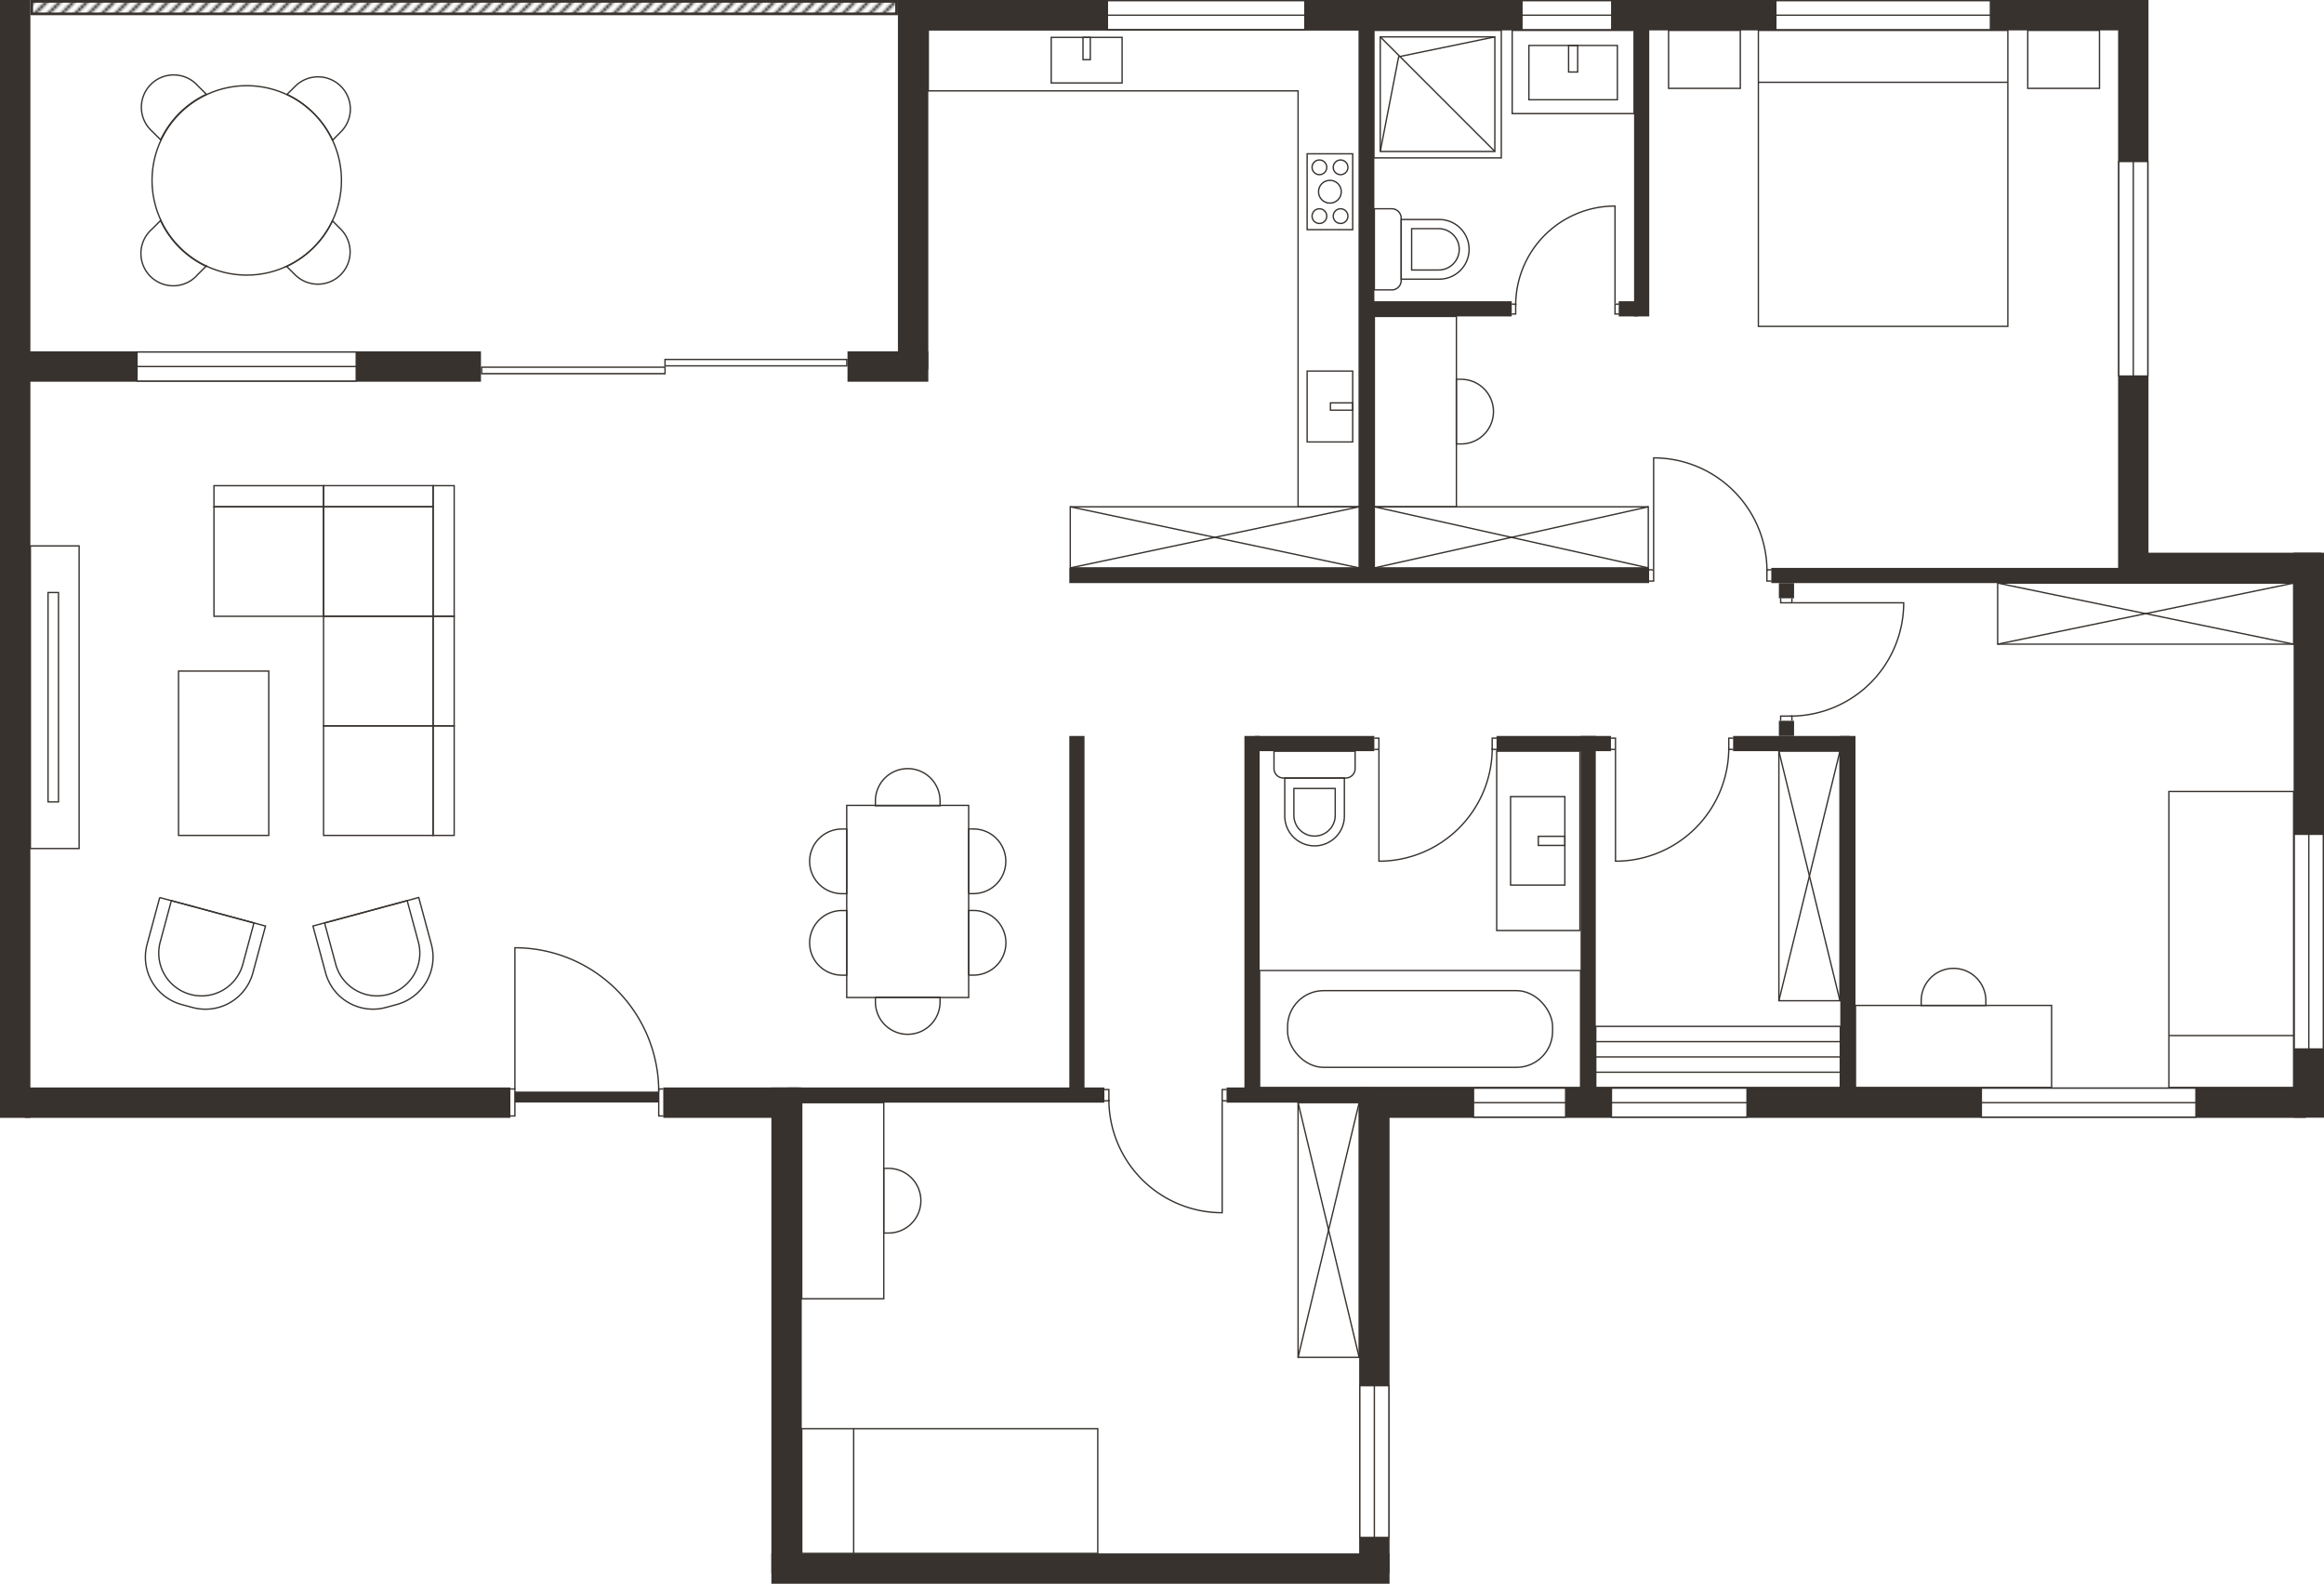 <svg xmlns="http://www.w3.org/2000/svg" xmlns:xlink="http://www.w3.org/1999/xlink" viewBox="0 0 862.8 588"><defs><pattern id="edc93b7b-3cc7-44f3-b1fa-d3a42ef631b5" data-name="New Pattern Swatch 1" width="5" height="5" patternTransform="translate(-2)" patternUnits="userSpaceOnUse" viewBox="0 0 5 5"><rect width="5" height="5" style="fill:none"/><line x1="23.18" y1="1.82" x2="1.82" y2="23.18" style="fill:none;stroke:#37322e;stroke-miterlimit:10;stroke-width:0.5px"/><line x1="18.18" y1="1.82" x2="-3.18" y2="23.18" style="fill:none;stroke:#37322e;stroke-miterlimit:10;stroke-width:0.5px"/><line x1="13.18" y1="1.82" x2="-8.18" y2="23.18" style="fill:none;stroke:#37322e;stroke-miterlimit:10;stroke-width:0.5px"/><line x1="8.18" y1="1.82" x2="-13.18" y2="23.18" style="fill:none;stroke:#37322e;stroke-miterlimit:10;stroke-width:0.5px"/><line x1="3.18" y1="1.82" x2="-18.18" y2="23.18" style="fill:none;stroke:#37322e;stroke-miterlimit:10;stroke-width:0.5px"/><line x1="23.18" y1="-3.18" x2="1.82" y2="18.18" style="fill:none;stroke:#37322e;stroke-miterlimit:10;stroke-width:0.5px"/><line x1="18.18" y1="-3.18" x2="-3.18" y2="18.18" style="fill:none;stroke:#37322e;stroke-miterlimit:10;stroke-width:0.5px"/><line x1="13.18" y1="-3.18" x2="-8.18" y2="18.18" style="fill:none;stroke:#37322e;stroke-miterlimit:10;stroke-width:0.5px"/><line x1="8.18" y1="-3.18" x2="-13.18" y2="18.18" style="fill:none;stroke:#37322e;stroke-miterlimit:10;stroke-width:0.5px"/><line x1="3.18" y1="-3.18" x2="-18.18" y2="18.18" style="fill:none;stroke:#37322e;stroke-miterlimit:10;stroke-width:0.5px"/><line x1="23.18" y1="-8.18" x2="1.82" y2="13.18" style="fill:none;stroke:#37322e;stroke-miterlimit:10;stroke-width:0.5px"/><line x1="18.18" y1="-8.18" x2="-3.18" y2="13.18" style="fill:none;stroke:#37322e;stroke-miterlimit:10;stroke-width:0.5px"/><line x1="13.18" y1="-8.18" x2="-8.18" y2="13.18" style="fill:none;stroke:#37322e;stroke-miterlimit:10;stroke-width:0.5px"/><line x1="8.18" y1="-8.18" x2="-13.18" y2="13.18" style="fill:none;stroke:#37322e;stroke-miterlimit:10;stroke-width:0.5px"/><line x1="3.18" y1="-8.18" x2="-18.18" y2="13.18" style="fill:none;stroke:#37322e;stroke-miterlimit:10;stroke-width:0.5px"/><line x1="23.18" y1="-13.18" x2="1.82" y2="8.18" style="fill:none;stroke:#37322e;stroke-miterlimit:10;stroke-width:0.5px"/><line x1="18.18" y1="-13.18" x2="-3.18" y2="8.18" style="fill:none;stroke:#37322e;stroke-miterlimit:10;stroke-width:0.5px"/><line x1="13.18" y1="-13.18" x2="-8.18" y2="8.18" style="fill:none;stroke:#37322e;stroke-miterlimit:10;stroke-width:0.5px"/><line x1="8.18" y1="-13.18" x2="-13.18" y2="8.18" style="fill:none;stroke:#37322e;stroke-miterlimit:10;stroke-width:0.5px"/><line x1="3.18" y1="-13.18" x2="-18.18" y2="8.18" style="fill:none;stroke:#37322e;stroke-miterlimit:10;stroke-width:0.5px"/><line x1="23.18" y1="-18.18" x2="1.82" y2="3.18" style="fill:none;stroke:#37322e;stroke-miterlimit:10;stroke-width:0.5px"/><line x1="18.18" y1="-18.18" x2="-3.18" y2="3.18" style="fill:none;stroke:#37322e;stroke-miterlimit:10;stroke-width:0.5px"/><line x1="13.18" y1="-18.18" x2="-8.18" y2="3.18" style="fill:none;stroke:#37322e;stroke-miterlimit:10;stroke-width:0.5px"/><line x1="8.18" y1="-18.18" x2="-13.18" y2="3.18" style="fill:none;stroke:#37322e;stroke-miterlimit:10;stroke-width:0.5px"/><line x1="3.18" y1="-18.18" x2="-18.18" y2="3.18" style="fill:none;stroke:#37322e;stroke-miterlimit:10;stroke-width:0.5px"/></pattern></defs><g id="bd2dd796-e895-4e78-86f8-cbaa341d6c7a" data-name="Layer 2"><g id="bb2aad9c-5ad1-4c22-a701-46b37e40daed" data-name="Layer 2"><rect x="-201.87" y="201.87" width="415.02" height="11.28" transform="translate(213.15 201.87) rotate(90)" style="fill:#37322e"/><rect x="270.42" y="62.94" width="137.16" height="11.28" transform="translate(407.58 -270.42) rotate(90)" style="fill:#37322e"/><rect x="683.76" y="102.6" width="216.48" height="11.28" transform="translate(900.24 -683.76) rotate(90)" style="fill:#37322e"/><rect x="752.28" y="304.44" width="209.76" height="11.28" transform="translate(1167.24 -547.08) rotate(90)" style="fill:#37322e"/><rect x="9.24" y="130.44" width="169.32" height="11.28" transform="translate(187.8 272.16) rotate(180)" style="fill:#37322e"/><rect x="314.64" y="130.44" width="30" height="11.28" transform="translate(659.28 272.16) rotate(180)" style="fill:#37322e"/><rect x="9.24" y="403.74" width="180.24" height="11.28" transform="translate(198.72 818.76) rotate(180)" style="fill:#37322e"/><rect x="246.24" y="403.74" width="50.41" height="11.28" transform="translate(542.89 818.76) rotate(180)" style="fill:#37322e"/><rect x="504.6" y="403.74" width="351.48" height="11.28" transform="translate(1360.68 818.76) rotate(180)" style="fill:#37322e"/><rect x="286.38" y="576.72" width="229.5" height="11.28" transform="translate(802.26 1164.72) rotate(180)" style="fill:#37322e"/><rect x="201.9" y="488.22" width="180.24" height="11.28" transform="translate(-201.84 785.88) rotate(-90)" style="fill:#37322e"/><rect x="420.95" y="489.05" width="178.59" height="11.28" transform="translate(15.55 1004.93) rotate(-90)" style="fill:#37322e"/><rect x="341.28" width="451.2" height="11.28" transform="translate(1133.76 11.28) rotate(180)" style="fill:#37322e"/><rect x="792.48" y="205.2" width="69.24" height="11.28" transform="translate(1654.2 421.68) rotate(180)" style="fill:#37322e"/><rect x="501.79" y="106.03" width="5.64" height="215.25" transform="translate(718.27 -290.95) rotate(90)" style="fill:#37322e"/><rect x="721.44" y="147" width="5.64" height="133.32" transform="translate(937.92 -510.6) rotate(90)" style="fill:#37322e"/><rect x="532.22" y="88.46" width="5.64" height="52.41" transform="translate(649.7 -420.38) rotate(90)" style="fill:#37322e"/><rect x="485.22" y="253.86" width="5.64" height="44.4" transform="translate(764.1 -211.98) rotate(90)" style="fill:#37322e"/><rect x="574.02" y="254.82" width="5.64" height="42.48" transform="translate(852.9 -300.78) rotate(90)" style="fill:#37322e"/><rect x="662.29" y="254.39" width="5.64" height="43.35" transform="translate(941.17 -389.05) rotate(90)" style="fill:#37322e"/><rect x="601.76" y="111.04" width="5.64" height="7.24" transform="translate(719.24 -489.92) rotate(90)" style="fill:#37322e"/><rect x="660.42" y="216.48" width="5.64" height="5.64" style="fill:#37322e"/><rect x="660.42" y="267.6" width="5.64" height="5.64" style="fill:#37322e"/><rect x="504.6" y="8.8" width="5.64" height="204.86" transform="translate(1014.84 222.46) rotate(180)" style="fill:#37322e"/><rect x="606.66" y="8.8" width="5.64" height="108.68" transform="translate(1218.96 126.28) rotate(180)" style="fill:#37322e"/><rect x="396.98" y="273.24" width="5.64" height="133.2" transform="translate(799.61 679.68) rotate(180)" style="fill:#37322e"/><rect x="462" y="273.24" width="5.64" height="133.2" transform="translate(929.64 679.68) rotate(180)" style="fill:#37322e"/><rect x="586.8" y="273.24" width="5.64" height="133.2" transform="translate(1179.24 679.68) rotate(180)" style="fill:#37322e"/><rect x="683.22" y="273.24" width="5.64" height="133.2" transform="translate(1372.08 679.68) rotate(180)" style="fill:#37322e"/><rect x="292.58" y="403.74" width="117.42" height="5.64" style="fill:#37322e"/><rect x="455.36" y="403.74" width="54.34" height="5.64" style="fill:#37322e"/><rect x="11.78" y="0.5" width="321.08" height="4.64" style="fill:url(#edc93b7b-3cc7-44f3-b1fa-d3a42ef631b5)"/><path d="M332.36,1V4.64H12.28V1H332.36m1-1H11.28V5.64H333.36V0Z" style="fill:#37322e"/><rect x="191.16" y="405.26" width="53.4" height="4.05" style="fill:#37322e"/><polyline points="189.48 414.32 191.16 414.32 191.16 404.3 189.48 404.3" style="fill:none;stroke:#37322e;stroke-miterlimit:10;stroke-width:0.5px"/><polyline points="246.24 414.32 244.56 414.32 244.56 404.3 246.24 404.3" style="fill:none;stroke:#37322e;stroke-miterlimit:10;stroke-width:0.5px"/><path d="M244.56,405.26a53.39,53.39,0,0,0-53.4-53.39V404.3" style="fill:none;stroke:#37322e;stroke-miterlimit:10;stroke-width:0.5px"/><rect x="246.85" y="133.45" width="67.54" height="2.38" style="fill:#fff"/><path d="M314.14,133.7v1.88h-67V133.7h67m.5-.5h-68v2.88h68V133.2Z" style="fill:#37322e"/><rect x="178.81" y="136.33" width="68.09" height="2.38" style="fill:#fff"/><path d="M246.65,136.58v1.88H179.06v-1.88h67.59m.5-.5H178.56V139h68.59v-2.88Z" style="fill:#37322e"/><path d="M554,277.73a42.06,42.06,0,0,1-42.06,42V278.49" style="fill:none;stroke:#37322e;stroke-miterlimit:10;stroke-width:0.5px"/><polyline points="510.24 274.05 511.92 274.05 511.92 278.23 510.24 278.23" style="fill:none;stroke:#37322e;stroke-miterlimit:10;stroke-width:0.5px"/><polyline points="555.66 274.05 553.98 274.05 553.98 278.23 555.66 278.23" style="fill:none;stroke:#37322e;stroke-miterlimit:10;stroke-width:0.5px"/><path d="M641.82,277.73a42.06,42.06,0,0,1-42.06,42V278.49" style="fill:none;stroke:#37322e;stroke-miterlimit:10;stroke-width:0.5px"/><polyline points="598.08 274.05 599.76 274.05 599.76 278.23 598.08 278.23" style="fill:none;stroke:#37322e;stroke-miterlimit:10;stroke-width:0.5px"/><polyline points="643.5 274.05 641.82 274.05 641.82 278.23 643.5 278.23" style="fill:none;stroke:#37322e;stroke-miterlimit:10;stroke-width:0.5px"/><path d="M664.76,265.86a42.06,42.06,0,0,0,42-42.06h-41.3" style="fill:none;stroke:#37322e;stroke-miterlimit:10;stroke-width:0.5px"/><polyline points="661.08 222.12 661.08 223.8 665.26 223.8 665.26 222.12" style="fill:none;stroke:#37322e;stroke-miterlimit:10;stroke-width:0.5px"/><polyline points="661.08 267.54 661.08 265.86 665.26 265.86 665.26 267.54" style="fill:none;stroke:#37322e;stroke-miterlimit:10;stroke-width:0.5px"/><path d="M656,212.05A42.06,42.06,0,0,0,613.92,170v41.3" style="fill:none;stroke:#37322e;stroke-miterlimit:10;stroke-width:0.5px"/><polyline points="612.24 215.73 613.92 215.73 613.92 211.55 612.24 211.55" style="fill:none;stroke:#37322e;stroke-miterlimit:10;stroke-width:0.5px"/><polyline points="657.66 215.73 655.98 215.73 655.98 211.55 657.66 211.55" style="fill:none;stroke:#37322e;stroke-miterlimit:10;stroke-width:0.5px"/><path d="M562.71,113.36A36.86,36.86,0,0,1,599.58,76.5v36.19" style="fill:none;stroke:#37322e;stroke-miterlimit:10;stroke-width:0.5px"/><polyline points="601.05 116.58 599.58 116.58 599.58 112.92 601.05 112.92" style="fill:none;stroke:#37322e;stroke-miterlimit:10;stroke-width:0.5px"/><polyline points="561.24 116.58 562.71 116.58 562.71 112.92 561.24 112.92" style="fill:none;stroke:#37322e;stroke-miterlimit:10;stroke-width:0.5px"/><path d="M411.68,408.19a42.06,42.06,0,0,0,42.06,42.05V409" style="fill:none;stroke:#37322e;stroke-miterlimit:10;stroke-width:0.5px"/><polyline points="455.42 404.51 453.74 404.51 453.74 408.69 455.42 408.69" style="fill:none;stroke:#37322e;stroke-miterlimit:10;stroke-width:0.5px"/><polyline points="410 404.51 411.68 404.51 411.68 408.69 410 408.69" style="fill:none;stroke:#37322e;stroke-miterlimit:10;stroke-width:0.5px"/><rect x="50.86" y="130.69" width="81.35" height="10.78" style="fill:#fff"/><path d="M132,130.94v10.28H51.11V130.94H132m.5-.5H50.61v11.28h81.85V130.44Z" style="fill:#37322e"/><line x1="50.61" y1="136.08" x2="132.46" y2="136.08" style="fill:#fff;stroke:#37322e;stroke-miterlimit:10;stroke-width:0.5px"/><rect x="411.13" y="0.25" width="73.3" height="10.78" style="fill:#fff"/><path d="M484.18.5V10.78h-72.8V.5h72.8m.5-.5h-73.8V11.28h73.8V0Z" style="fill:#37322e"/><line x1="410.88" y1="5.64" x2="484.68" y2="5.64" style="fill:#fff;stroke:#37322e;stroke-miterlimit:10;stroke-width:0.5px"/><rect x="659.29" y="0.25" width="79.66" height="10.78" style="fill:#fff"/><path d="M738.7.5V10.78H659.54V.5H738.7m.5-.5H659V11.28H739.2V0Z" style="fill:#37322e"/><line x1="659.04" y1="5.64" x2="739.2" y2="5.64" style="fill:#fff;stroke:#37322e;stroke-miterlimit:10;stroke-width:0.5px"/><rect x="786.61" y="59.95" width="10.78" height="79.66" style="fill:#fff"/><path d="M797.14,60.2v79.16H786.86V60.2h10.28m.5-.5H786.36v80.16h11.28V59.7Z" style="fill:#37322e"/><line x1="792" y1="59.7" x2="792" y2="139.86" style="fill:#fff;stroke:#37322e;stroke-miterlimit:10;stroke-width:0.5px"/><rect x="851.77" y="309.79" width="10.78" height="79.66" style="fill:#fff"/><path d="M862.3,310V389.2H852V310H862.3m.5-.5H851.52V389.7H862.8V309.54Z" style="fill:#37322e"/><line x1="857.16" y1="309.54" x2="857.16" y2="389.7" style="fill:#fff;stroke:#37322e;stroke-miterlimit:10;stroke-width:0.5px"/><rect x="735.59" y="403.99" width="79.66" height="10.78" style="fill:#fff"/><path d="M815,404.24v10.28H735.84V404.24H815m.5-.5H735.34V415H815.5V403.74Z" style="fill:#37322e"/><line x1="815.5" y1="409.38" x2="735.34" y2="409.38" style="fill:#fff;stroke:#37322e;stroke-miterlimit:10;stroke-width:0.5px"/><rect x="598.26" y="403.99" width="50.33" height="10.78" style="fill:#fff"/><path d="M648.34,404.24v10.28H598.51V404.24h49.83m.5-.5H598V415h50.83V403.74Z" style="fill:#37322e"/><line x1="648.84" y1="409.38" x2="598.01" y2="409.38" style="fill:#fff;stroke:#37322e;stroke-miterlimit:10;stroke-width:0.5px"/><rect x="504.85" y="514.45" width="10.78" height="56.35" style="fill:#fff"/><path d="M515.38,514.7v55.86H505.1V514.7h10.28m.5-.5H504.6v56.86h11.28V514.2Z" style="fill:#37322e"/><line x1="510.24" y1="514.2" x2="510.24" y2="571.06" style="fill:#fff;stroke:#37322e;stroke-miterlimit:10;stroke-width:0.5px"/><rect x="547.05" y="403.99" width="34.16" height="10.78" style="fill:#fff"/><path d="M581,404.24v10.28H547.3V404.24H581m.5-.5H546.8V415h34.66V403.74Z" style="fill:#37322e"/><line x1="581.46" y1="409.38" x2="546.8" y2="409.38" style="fill:#fff;stroke:#37322e;stroke-miterlimit:10;stroke-width:0.5px"/><rect x="565.03" y="0.25" width="33.34" height="10.78" style="fill:#fff"/><path d="M598.12.5V10.78H565.28V.5h32.84m.5-.5H564.78V11.28h33.84V0Z" style="fill:#37322e"/><line x1="564.78" y1="5.64" x2="598.62" y2="5.64" style="fill:#fff;stroke:#37322e;stroke-miterlimit:10;stroke-width:0.5px"/><polygon points="481.92 188.16 481.92 33.74 344.64 33.74 344.64 11.06 481.92 11.06 481.92 11.06 504.6 11.06 504.6 188.16 481.92 188.16" style="fill:none;stroke:#37322e;stroke-miterlimit:10;stroke-width:0.5px"/><rect x="390.27" y="13.88" width="26.32" height="16.92" style="fill:none;stroke:#37322e;stroke-miterlimit:10;stroke-width:0.5px"/><rect x="402.07" y="13.88" width="2.71" height="8.27" style="fill:none;stroke:#37322e;stroke-miterlimit:10;stroke-width:0.5px"/><rect x="480.58" y="142.46" width="26.32" height="16.92" transform="translate(644.66 -342.82) rotate(90)" style="fill:none;stroke:#37322e;stroke-miterlimit:10;stroke-width:0.5px"/><rect x="496.71" y="146.78" width="2.71" height="8.27" transform="translate(648.98 -347.14) rotate(90)" style="fill:none;stroke:#37322e;stroke-miterlimit:10;stroke-width:0.5px"/><rect x="485.28" y="57.1" width="16.92" height="28.16" style="fill:none;stroke:#37322e;stroke-miterlimit:10;stroke-width:0.5px"/><circle cx="489.84" cy="80.24" r="2.73" style="fill:none;stroke:#37322e;stroke-miterlimit:10;stroke-width:0.5px"/><circle cx="497.7" cy="80.24" r="2.73" style="fill:none;stroke:#37322e;stroke-miterlimit:10;stroke-width:0.5px"/><circle cx="493.74" cy="71.18" r="4.23" style="fill:none;stroke:#37322e;stroke-miterlimit:10;stroke-width:0.5px"/><circle cx="489.84" cy="62.12" r="2.73" style="fill:none;stroke:#37322e;stroke-miterlimit:10;stroke-width:0.5px"/><circle cx="497.7" cy="62.12" r="2.73" style="fill:none;stroke:#37322e;stroke-miterlimit:10;stroke-width:0.5px"/><rect x="314.35" y="299.02" width="45.27" height="71.32" style="fill:none;stroke:#37322e;stroke-miterlimit:10;stroke-width:0.5px"/><path d="M337,285.36h0a12,12,0,0,1,12,12v1.79a0,0,0,0,1,0,0H325a0,0,0,0,1,0,0v-1.79A12,12,0,0,1,337,285.36Z" style="fill:none;stroke:#37322e;stroke-miterlimit:10;stroke-width:0.5px"/><path d="M325,370.23h24a0,0,0,0,1,0,0V372a12,12,0,0,1-12,12h0a12,12,0,0,1-12-12v-1.79A0,0,0,0,1,325,370.23Z" style="fill:none;stroke:#37322e;stroke-miterlimit:10;stroke-width:0.5px"/><path d="M307.46,312.91h0a12,12,0,0,1,12,12v1.79a0,0,0,0,1,0,0h-24a0,0,0,0,1,0,0v-1.79a12,12,0,0,1,12-12Z" transform="translate(-12.33 627.25) rotate(-90)" style="fill:none;stroke:#37322e;stroke-miterlimit:10;stroke-width:0.5px"/><path d="M307.46,343.17h0a12,12,0,0,1,12,12v1.79a0,0,0,0,1,0,0h-24a0,0,0,0,1,0,0v-1.79a12,12,0,0,1,12-12Z" transform="translate(-42.59 657.51) rotate(-90)" style="fill:none;stroke:#37322e;stroke-miterlimit:10;stroke-width:0.5px"/><path d="M354.52,312.91h24a0,0,0,0,1,0,0v1.79a12,12,0,0,1-12,12h0a12,12,0,0,1-12-12v-1.79a0,0,0,0,1,0,0Z" transform="translate(46.71 686.29) rotate(-90)" style="fill:none;stroke:#37322e;stroke-miterlimit:10;stroke-width:0.5px"/><path d="M354.52,343.17h24a0,0,0,0,1,0,0V345a12,12,0,0,1-12,12h0a12,12,0,0,1-12-12v-1.79A0,0,0,0,1,354.52,343.17Z" transform="translate(16.45 716.55) rotate(-90)" style="fill:none;stroke:#37322e;stroke-miterlimit:10;stroke-width:0.5px"/><rect x="439.63" y="145.87" width="22.68" height="107.26" transform="translate(650.47 -251.47) rotate(90)" style="fill:none;stroke:#37322e;stroke-miterlimit:10;stroke-width:0.5px"/><line x1="397.34" y1="210.84" x2="504.6" y2="188.16" style="fill:none;stroke:#37322e;stroke-miterlimit:10;stroke-width:0.5px"/><line x1="504.6" y1="210.84" x2="397.34" y2="188.16" style="fill:none;stroke:#37322e;stroke-miterlimit:10;stroke-width:0.5px"/><path d="M53.9,337.89H94.58a0,0,0,0,1,0,0v18a18.24,18.24,0,0,1-18.24,18.24H72.15A18.24,18.24,0,0,1,53.9,355.86v-18a0,0,0,0,1,0,0Z" transform="translate(95.22 -7.05) rotate(15.09)" style="fill:none;stroke:#37322e;stroke-miterlimit:10;stroke-width:0.5px"/><path d="M63.62,334.38l-4.13,15.33A15.88,15.88,0,1,0,90.15,358l4.13-15.33Z" style="fill:none;stroke:#37322e;stroke-miterlimit:10;stroke-width:0.5px"/><path d="M138.46,337.89h4.19a18.24,18.24,0,0,1,18.24,18.24v18a0,0,0,0,1,0,0H120.22a0,0,0,0,1,0,0v-18A18.24,18.24,0,0,1,138.46,337.89Z" transform="translate(368.93 663.14) rotate(164.91)" style="fill:none;stroke:#37322e;stroke-miterlimit:10;stroke-width:0.5px"/><path d="M151.17,334.38l4.14,15.33A15.88,15.88,0,0,1,124.64,358l-4.13-15.33Z" style="fill:none;stroke:#37322e;stroke-miterlimit:10;stroke-width:0.5px"/><rect x="120.12" y="269.49" width="40.67" height="40.67" style="fill:none;stroke:#37322e;stroke-miterlimit:10;stroke-width:0.5px"/><rect x="120.12" y="228.81" width="40.67" height="40.67" style="fill:none;stroke:#37322e;stroke-miterlimit:10;stroke-width:0.5px"/><rect x="120.12" y="188.14" width="40.67" height="40.67" style="fill:none;stroke:#37322e;stroke-miterlimit:10;stroke-width:0.5px"/><rect x="79.44" y="188.14" width="40.67" height="40.67" style="fill:none;stroke:#37322e;stroke-miterlimit:10;stroke-width:0.5px"/><rect x="160.79" y="269.49" width="7.83" height="40.67" style="fill:none;stroke:#37322e;stroke-miterlimit:10;stroke-width:0.5px"/><rect x="160.79" y="228.81" width="7.83" height="40.67" style="fill:none;stroke:#37322e;stroke-miterlimit:10;stroke-width:0.5px"/><rect x="160.79" y="180.31" width="7.83" height="48.5" style="fill:none;stroke:#37322e;stroke-miterlimit:10;stroke-width:0.5px"/><rect x="95.86" y="163.88" width="7.83" height="40.67" transform="translate(-84.44 284) rotate(-90)" style="fill:none;stroke:#37322e;stroke-miterlimit:10;stroke-width:0.5px"/><rect x="136.54" y="163.88" width="7.83" height="40.67" transform="translate(-43.77 324.67) rotate(-90)" style="fill:none;stroke:#37322e;stroke-miterlimit:10;stroke-width:0.5px"/><rect x="66.28" y="249.15" width="33.5" height="61.01" style="fill:none;stroke:#37322e;stroke-miterlimit:10;stroke-width:0.5px"/><rect x="11.28" y="202.68" width="18.09" height="112.35" style="fill:none;stroke:#37322e;stroke-miterlimit:10;stroke-width:0.5px"/><rect x="17.83" y="219.98" width="3.88" height="77.74" style="fill:none;stroke:#37322e;stroke-miterlimit:10;stroke-width:0.5px"/><path d="M76.64,35a35.32,35.32,0,0,0-17,16.91l-3.09-3.09A12,12,0,1,1,73.52,31.92Z" style="fill:none;stroke:#37322e;stroke-miterlimit:10;stroke-width:0.5px"/><path d="M76.52,98.81l-3.08,3.09A12,12,0,1,1,56.5,85l3.11-3.12a35.32,35.32,0,0,0,16.91,17Z" style="fill:none;stroke:#37322e;stroke-miterlimit:10;stroke-width:0.5px"/><path d="M126.48,102a12,12,0,0,1-16.94,0l-3.12-3.11a35.32,35.32,0,0,0,17-16.9l3.08,3.08A12,12,0,0,1,126.48,102Z" style="fill:none;stroke:#37322e;stroke-miterlimit:10;stroke-width:0.5px"/><path d="M130.07,40.47a11.93,11.93,0,0,1-3.51,8.47l-3.1,3.11a35.32,35.32,0,0,0-16.92-17L109.63,32a12,12,0,0,1,20.44,8.47Z" style="fill:none;stroke:#37322e;stroke-miterlimit:10;stroke-width:0.5px"/><path d="M123.4,82a35.16,35.16,0,1,1,.06-29.92A35.21,35.21,0,0,1,123.4,82Z" style="fill:none;stroke:#37322e;stroke-miterlimit:10;stroke-width:0.5px"/><polygon points="652.81 11.28 745.43 11.28 745.43 30.55 745.43 121.17 652.81 121.17 652.81 11.28" style="fill:none;stroke:#37322e;stroke-miterlimit:10;stroke-width:0.5px"/><line x1="745.43" y1="30.55" x2="652.81" y2="30.55" style="fill:none;stroke:#37322e;stroke-miterlimit:10;stroke-width:0.5px"/><rect x="752.82" y="11.28" width="26.63" height="21.53" transform="translate(1532.27 44.09) rotate(180)" style="fill:none;stroke:#37322e;stroke-miterlimit:10;stroke-width:0.5px"/><rect x="619.47" y="11.28" width="26.63" height="21.53" style="fill:none;stroke:#37322e;stroke-miterlimit:10;stroke-width:0.5px"/><rect x="549.75" y="148.65" width="22.68" height="101.71" transform="translate(760.59 -361.59) rotate(90)" style="fill:none;stroke:#37322e;stroke-miterlimit:10;stroke-width:0.5px"/><line x1="510.24" y1="210.84" x2="611.95" y2="188.16" style="fill:none;stroke:#37322e;stroke-miterlimit:10;stroke-width:0.5px"/><line x1="611.95" y1="210.84" x2="510.24" y2="188.16" style="fill:none;stroke:#37322e;stroke-miterlimit:10;stroke-width:0.5px"/><rect x="510.24" y="117.48" width="30.46" height="70.68" transform="translate(1050.94 305.64) rotate(180)" style="fill:none;stroke:#37322e;stroke-miterlimit:10;stroke-width:0.5px"/><path d="M547.58,145.94h0a12,12,0,0,1,12,12v1.79a0,0,0,0,1,0,0h-24a0,0,0,0,1,0,0v-1.79a12,12,0,0,1,12-12Z" transform="translate(700.4 -394.76) rotate(90)" style="fill:none;stroke:#37322e;stroke-miterlimit:10;stroke-width:0.5px"/><polygon points="851.52 403.74 805.21 403.74 805.21 384.46 805.21 293.85 851.52 293.85 851.52 403.74" style="fill:none;stroke:#37322e;stroke-miterlimit:10;stroke-width:0.5px"/><line x1="805.21" y1="384.47" x2="851.52" y2="384.47" style="fill:none;stroke:#37322e;stroke-miterlimit:10;stroke-width:0.5px"/><polygon points="297.66 576.72 297.66 530.41 316.93 530.41 407.55 530.41 407.55 576.72 297.66 576.72" style="fill:none;stroke:#37322e;stroke-miterlimit:10;stroke-width:0.5px"/><line x1="316.93" y1="530.41" x2="316.93" y2="576.72" style="fill:none;stroke:#37322e;stroke-miterlimit:10;stroke-width:0.5px"/><rect x="785.24" y="172.88" width="22.68" height="109.89" transform="translate(568.76 1024.4) rotate(-90)" style="fill:none;stroke:#37322e;stroke-miterlimit:10;stroke-width:0.5px"/><line x1="851.52" y1="216.48" x2="741.63" y2="239.16" style="fill:none;stroke:#37322e;stroke-miterlimit:10;stroke-width:0.5px"/><line x1="741.63" y1="216.48" x2="851.52" y2="239.16" style="fill:none;stroke:#37322e;stroke-miterlimit:10;stroke-width:0.5px"/><rect x="481.92" y="409.38" width="22.68" height="94.56" style="fill:none;stroke:#37322e;stroke-miterlimit:10;stroke-width:0.5px"/><line x1="504.6" y1="503.94" x2="481.92" y2="409.38" style="fill:none;stroke:#37322e;stroke-miterlimit:10;stroke-width:0.5px"/><line x1="504.6" y1="409.38" x2="481.92" y2="503.94" style="fill:none;stroke:#37322e;stroke-miterlimit:10;stroke-width:0.5px"/><rect x="710.03" y="352.11" width="30.46" height="72.8" transform="translate(1113.77 -336.75) rotate(90)" style="fill:none;stroke:#37322e;stroke-miterlimit:10;stroke-width:0.5px"/><path d="M725.26,359.52h0a12,12,0,0,1,12,12v1.79a0,0,0,0,1,0,0h-24a0,0,0,0,1,0,0v-1.79A12,12,0,0,1,725.26,359.52Z" style="fill:none;stroke:#37322e;stroke-miterlimit:10;stroke-width:0.5px"/><rect x="297.66" y="409.38" width="30.46" height="72.8" transform="translate(625.77 891.56) rotate(180)" style="fill:none;stroke:#37322e;stroke-miterlimit:10;stroke-width:0.5px"/><path d="M335,438.9h0a12,12,0,0,1,12,12v1.79a0,0,0,0,1,0,0H323a0,0,0,0,1,0,0v-1.79a12,12,0,0,1,12-12Z" transform="translate(780.78 110.78) rotate(90)" style="fill:none;stroke:#37322e;stroke-miterlimit:10;stroke-width:0.5px"/><rect x="660.42" y="278.88" width="22.68" height="92.66" style="fill:none;stroke:#37322e;stroke-miterlimit:10;stroke-width:0.5px"/><line x1="683.1" y1="371.54" x2="660.42" y2="278.88" style="fill:none;stroke:#37322e;stroke-miterlimit:10;stroke-width:0.5px"/><line x1="683.1" y1="278.88" x2="660.42" y2="371.54" style="fill:none;stroke:#37322e;stroke-miterlimit:10;stroke-width:0.5px"/><rect x="626.49" y="347.01" width="22.68" height="90.78" transform="translate(1030.23 -245.43) rotate(90)" style="fill:none;stroke:#37322e;stroke-miterlimit:10;stroke-width:0.5px"/><line x1="683.22" y1="398.08" x2="592.44" y2="398.08" style="fill:none;stroke:#37322e;stroke-miterlimit:10;stroke-width:0.5px"/><line x1="683.22" y1="392.4" x2="592.44" y2="392.4" style="fill:none;stroke:#37322e;stroke-miterlimit:10;stroke-width:0.5px"/><line x1="683.22" y1="386.72" x2="592.44" y2="386.72" style="fill:none;stroke:#37322e;stroke-miterlimit:10;stroke-width:0.5px"/><rect x="467.64" y="360.32" width="119.16" height="43.42" transform="translate(1054.44 764.06) rotate(-180)" style="fill:none;stroke:#37322e;stroke-miterlimit:10;stroke-width:0.5px"/><rect x="478.03" y="367.79" width="98.39" height="28.48" rx="13.38" transform="translate(1054.44 764.06) rotate(-180)" style="fill:none;stroke:#37322e;stroke-miterlimit:10;stroke-width:0.5px"/><path d="M513.75,77.51h6.45a0,0,0,0,1,0,0v30.12a0,0,0,0,1,0,0h-6.45a3.51,3.51,0,0,1-3.51-3.51V81a3.51,3.51,0,0,1,3.51-3.51Z" transform="translate(1030.44 185.13) rotate(180)" style="fill:none;stroke:#37322e;stroke-miterlimit:10;stroke-width:0.5px"/><path d="M531.27,81.49H545.4a0,0,0,0,1,0,0v22.14a0,0,0,0,1,0,0H531.27A11.07,11.07,0,0,1,520.2,92.57v0A11.07,11.07,0,0,1,531.27,81.49Z" transform="translate(1065.61 185.13) rotate(180)" style="fill:none;stroke:#37322e;stroke-miterlimit:10;stroke-width:0.5px"/><path d="M531.79,84.89h10a0,0,0,0,1,0,0v15.35a0,0,0,0,1,0,0h-10a7.67,7.67,0,0,1-7.67-7.67v0A7.67,7.67,0,0,1,531.79,84.89Z" transform="translate(1065.87 185.13) rotate(180)" style="fill:none;stroke:#37322e;stroke-miterlimit:10;stroke-width:0.5px"/><path d="M486.57,268.8H493a0,0,0,0,1,0,0v30.12a0,0,0,0,1,0,0h-6.45a3.51,3.51,0,0,1-3.51-3.51V272.31A3.51,3.51,0,0,1,486.57,268.8Z" transform="translate(204.18 771.9) rotate(-90)" style="fill:none;stroke:#37322e;stroke-miterlimit:10;stroke-width:0.5px"/><path d="M486.51,290.37h14.13a0,0,0,0,1,0,0v22.14a0,0,0,0,1,0,0H486.51a11.07,11.07,0,0,1-11.07-11.07v0a11.07,11.07,0,0,1,11.07-11.07Z" transform="translate(186.6 789.48) rotate(-90)" style="fill:none;stroke:#37322e;stroke-miterlimit:10;stroke-width:0.5px"/><path d="M486.89,293.9h10a0,0,0,0,1,0,0v15.35a0,0,0,0,1,0,0h-10a7.67,7.67,0,0,1-7.67-7.67v0a7.67,7.67,0,0,1,7.67-7.67Z" transform="translate(186.46 789.62) rotate(-90)" style="fill:none;stroke:#37322e;stroke-miterlimit:10;stroke-width:0.5px"/><rect x="537.82" y="296.72" width="66.58" height="30.89" transform="translate(258.94 883.28) rotate(-90)" style="fill:none;stroke:#37322e;stroke-miterlimit:10;stroke-width:0.5px"/><rect x="554.46" y="302.09" width="32.85" height="20.15" transform="translate(258.72 883.06) rotate(-90)" style="fill:none;stroke:#37322e;stroke-miterlimit:10;stroke-width:0.5px"/><rect x="574.34" y="307.24" width="3.38" height="9.86" transform="translate(263.87 888.21) rotate(-90)" style="fill:none;stroke:#37322e;stroke-miterlimit:10;stroke-width:0.5px"/><rect x="510.02" y="11.28" width="47.35" height="47.35" transform="translate(568.65 -498.74) rotate(90)" style="fill:none;stroke:#37322e;stroke-miterlimit:10;stroke-width:0.5px"/><rect x="512.43" y="13.68" width="42.54" height="42.54" transform="translate(568.65 -498.74) rotate(90)" style="fill:none;stroke:#37322e;stroke-miterlimit:10;stroke-width:0.5px"/><line x1="554.97" y1="56.22" x2="512.43" y2="13.68" style="fill:none;stroke:#37322e;stroke-miterlimit:10;stroke-width:0.5px"/><polyline points="554.97 13.69 519.26 21.07 512.43 56.22" style="fill:none;stroke:#37322e;stroke-miterlimit:10;stroke-width:0.5px"/><rect x="561.41" y="11.28" width="45.25" height="30.89" transform="translate(1168.07 53.45) rotate(180)" style="fill:none;stroke:#37322e;stroke-miterlimit:10;stroke-width:0.5px"/><rect x="567.61" y="16.87" width="32.85" height="20.15" transform="translate(1168.07 53.9) rotate(180)" style="fill:none;stroke:#37322e;stroke-miterlimit:10;stroke-width:0.5px"/><rect x="582.34" y="16.87" width="3.38" height="9.86" transform="translate(1168.07 43.6) rotate(180)" style="fill:none;stroke:#37322e;stroke-miterlimit:10;stroke-width:0.5px"/></g></g></svg>